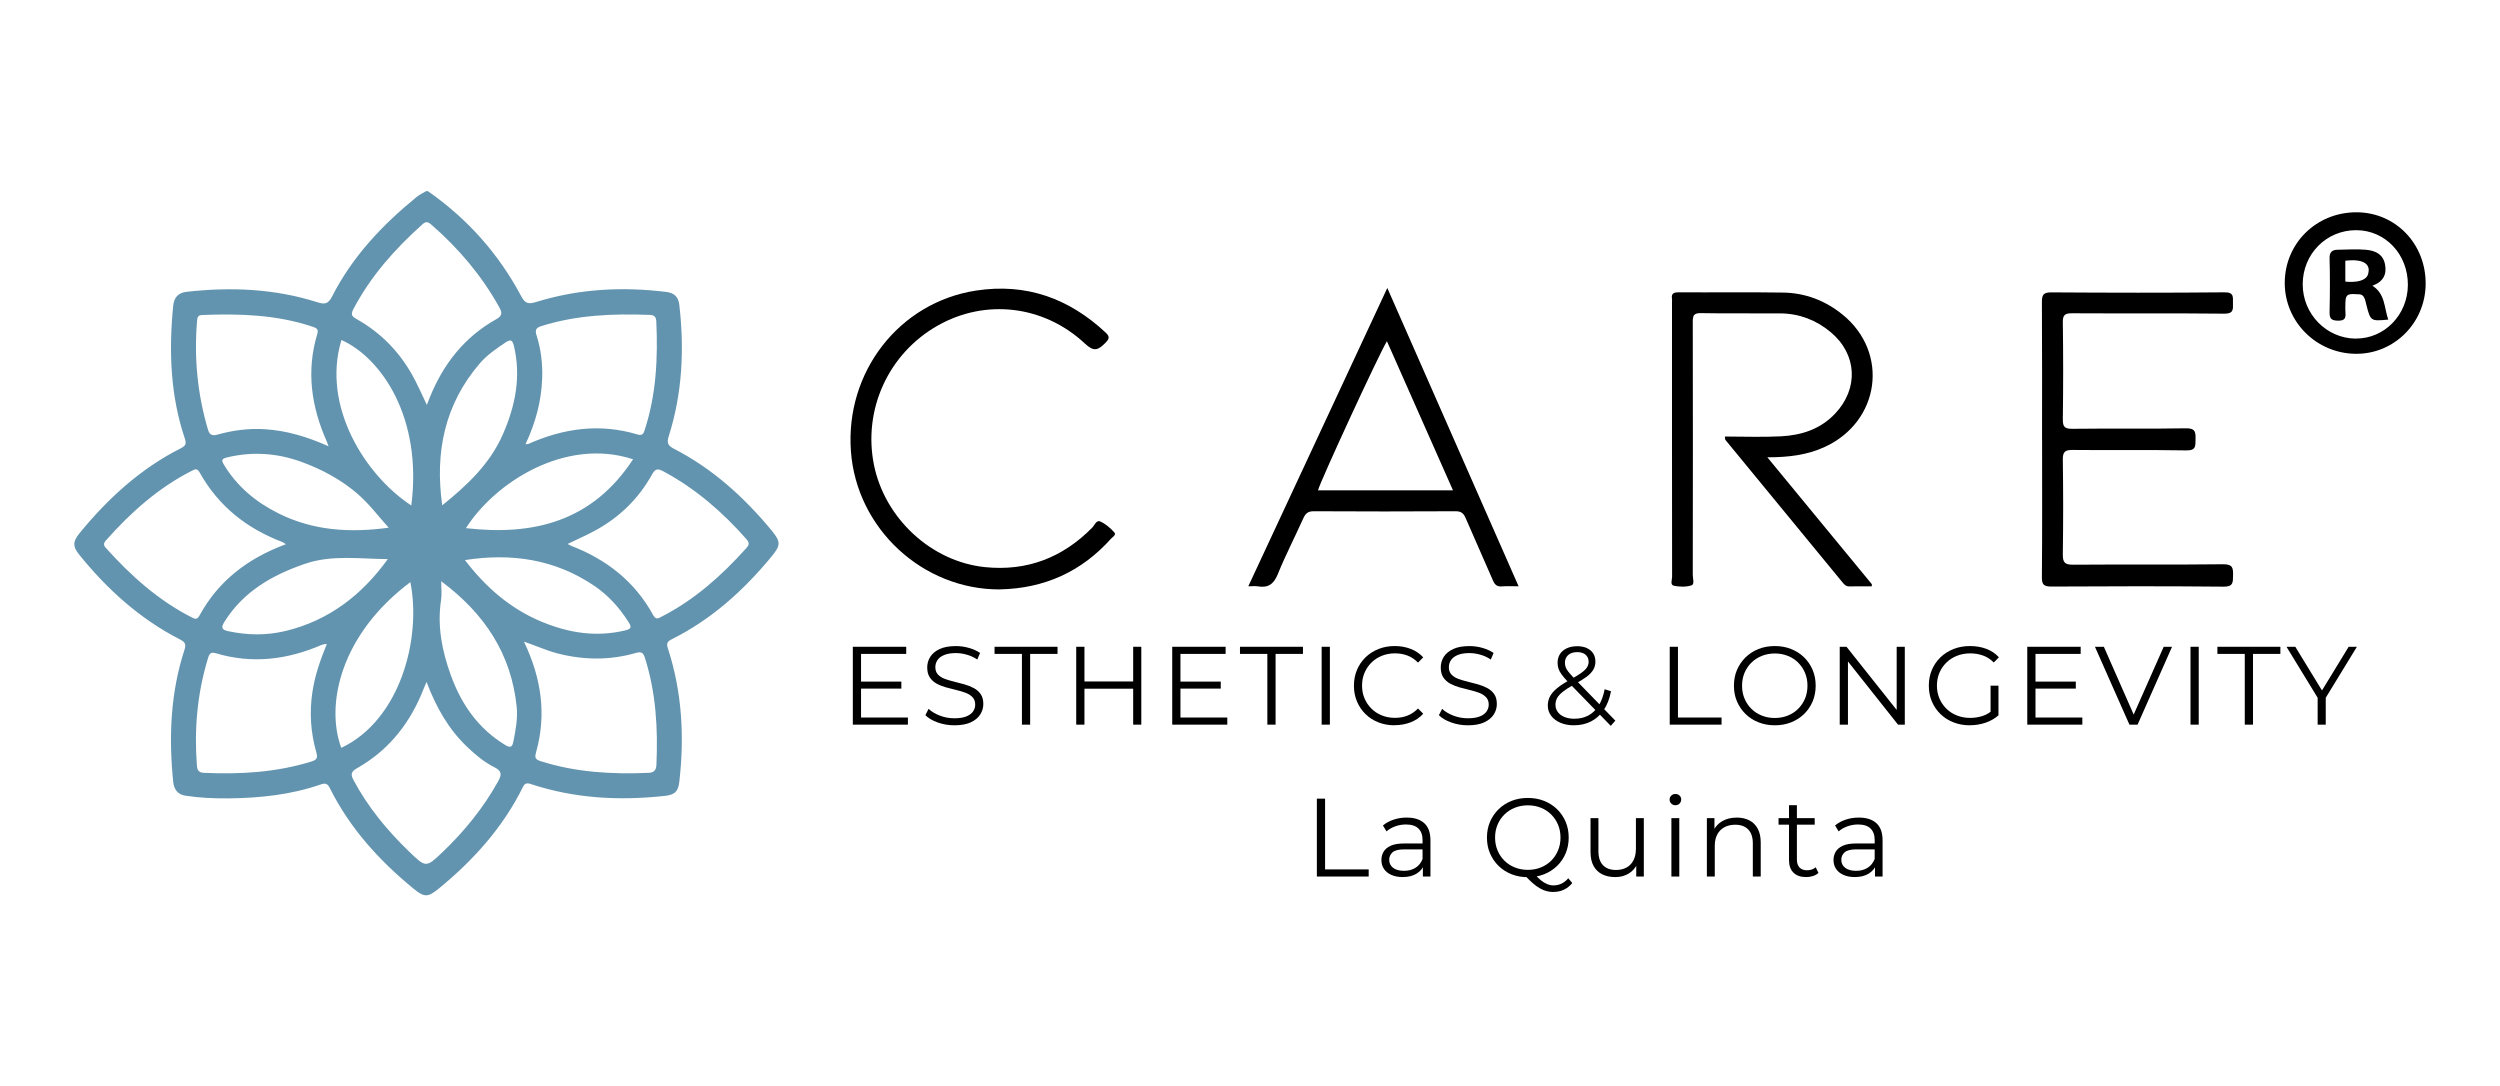<?xml version="1.0" encoding="UTF-8"?>
<svg id="Layer_1" data-name="Layer 1" xmlns="http://www.w3.org/2000/svg" viewBox="0 0 1000 434.6">
  <defs>
    <style>
      .cls-1 {
        fill: #6294af;
      }
    </style>
  </defs>
  <path d="M707,183c14.26,17.3,28,33.99,41.73,50.67.06.06,0,.24-.04.87-2.92,0-5.9-.06-8.87.02-1.3.04-1.99-.59-2.73-1.5-15.66-19.08-31.34-38.13-47-57.19-.06-.08-.02-.24-.12-1.26,7.5,0,14.95.3,22.39-.08,8.2-.43,15.76-2.8,21.7-9.1,9.46-10.03,8.83-23.68-1.76-32.56-5.83-4.88-12.6-7.46-20.24-7.52-10.55-.08-21.13.1-31.69-.1-3-.06-3.26,1.11-3.26,3.57.06,33.69.06,67.4,0,101.09,0,1.46.79,3.81-.51,4.23-2.13.69-4.7.63-6.95.18-1.74-.34-.81-2.37-.81-3.61-.06-36.61-.04-73.22-.04-109.85,0-.43.06-.85,0-1.26-.38-2.31.75-2.69,2.82-2.67,13.9.08,27.8-.12,41.69.1,8.85.14,16.84,3.22,23.72,8.81,18.74,15.21,15.01,42.71-7.09,52.92-7.07,3.26-14.55,4.17-22.95,4.15l.02.06Z"/>
  <path d="M816.82,175.82c0-18.31.06-36.61-.06-54.92-.02-3.02.61-3.97,3.85-3.95,23.08.16,46.13.2,69.21-.02,3.89-.04,3.32,1.97,3.36,4.29.06,2.47.28,4.29-3.46,4.25-20.28-.22-40.58-.04-60.86-.16-2.82,0-3.77.57-3.73,3.59.18,12.91.18,25.79,0,38.69-.04,3.04.61,3.97,3.83,3.93,15.15-.2,30.29.08,45.44-.2,3.79-.06,3.87,1.58,3.81,4.36-.06,2.59.32,4.56-3.69,4.48-15.13-.28-30.29-.02-45.44-.18-3.08-.04-3.99.75-3.95,3.89.18,12.62.18,25.24,0,37.86-.04,3.24.79,4.17,4.11,4.15,20.02-.16,40.01.06,60.03-.18,4.01-.04,4.01,1.7,3.95,4.64-.04,2.73,0,4.36-3.79,4.32-22.93-.22-45.85-.18-68.78-.04-3.12,0-3.93-.71-3.89-3.85.16-18.31.08-36.61.08-54.92l-.02-.02Z"/>
  <path d="M399.99,235.77c-30.92.14-57.35-24.33-59.62-55.23-2.33-31.79,19.33-59.62,50.1-64.32,20.08-3.06,37.14,3.14,51.8,16.82,1.86,1.74,1.36,2.61-.22,4.21-2.8,2.82-4.5,3.55-8.04.22-16.43-15.4-39.81-18.05-58.87-7.27-19.75,11.16-30.02,33.61-25.55,55.79,4.34,21.37,22.91,38.65,44.39,40.86,16.79,1.72,31.08-3.77,42.91-15.8.95-.97,1.68-3.22,3.32-2.43,2.07.97,3.95,2.61,5.51,4.32.93,1.01-.71,1.86-1.34,2.57-11.83,13.21-26.68,19.87-44.39,20.24v.02Z"/>
  <path class="cls-1" d="M308.88,212.46c-11.05-13.4-23.7-24.92-39.26-32.93-2.44-1.26-2.97-2.36-2.14-5.01,5.48-17.19,6.29-34.8,4.24-52.63-.36-3.1-2-4.72-5.14-5.11-17.63-2.17-35.05-1.27-52.07,4-3.16.98-4.43.7-6.07-2.38-9.03-16.95-21.5-30.93-37.29-41.94h-.7c-1.26.76-2.61,1.37-3.75,2.29-13.74,11.18-25.74,23.89-33.85,39.8-1.53,2.99-2.88,3.31-5.79,2.38-17.12-5.46-34.63-6.21-52.39-4.21-3.61.41-5.07,2.46-5.4,5.68-1.76,17.95-1.15,35.7,4.65,52.97.64,1.95.54,2.85-1.56,3.92-16.17,8.16-29.2,20.12-40.57,34.02-2.7,3.29-2.71,5.29-.24,8.38,11.27,14,24.38,25.86,40.48,34.1,2.05,1.05,2.48,1.9,1.75,4.16-5.58,17.19-6.31,34.82-4.51,52.65.31,3.07,1.65,5.19,5.04,5.7,5.65.85,11.37,1.1,17.03,1.05,12.57-.12,25.06-1.43,37.05-5.6,1.83-.64,2.7-.22,3.53,1.46,7.96,16,19.68,28.91,33.37,40.16,4.46,3.66,5.82,3.66,10.3,0,13.79-11.33,25.55-24.35,33.53-40.48.78-1.59,1.56-1.83,3.22-1.27,17.53,5.79,35.48,6.74,53.7,4.72,3.92-.44,5.26-1.76,5.7-5.7,2.05-18.07,1.09-35.88-4.58-53.27-.58-1.78-.36-2.71,1.37-3.58,16.03-7.96,28.96-19.65,40.21-33.32,3.51-4.26,3.61-5.77.12-10.01h0ZM216.88,151.24c.19-5.79-.49-11.57-2.27-17.14-.66-2.1-.24-2.99,1.97-3.68,14.18-4.46,28.74-5.01,43.43-4.46,1.87.07,2.43,1.02,2.51,2.6.68,14.68-.03,29.2-4.6,43.32-.49,1.49-.9,2.51-2.87,1.92-15.08-4.56-29.59-2.51-43.74,3.78-.19.08-.42.05-1.12.12,4.07-8.64,6.4-17.34,6.68-26.47v.02ZM253.23,183.71c-16.25,24.84-39.74,30.69-66.85,27.55,11.47-18.1,39.57-36.46,66.85-27.55ZM205.6,138.48c2.87,12.32.54,23.82-4.43,35.21-5.21,11.91-14.27,20.38-24.28,28.44-2.97-21.17.92-40.41,15.13-56.89,2.83-3.27,6.4-5.7,9.98-8.11,2.05-1.37,2.94-1.49,3.6,1.36ZM141.26,123.81c6.96-13.25,16.66-24.21,27.74-34.1,1.29-1.15,2.14-1.07,3.46.08,10.96,9.52,20.21,20.43,27.27,33.15,1.24,2.22,1.2,3.39-1.29,4.78-12.67,7.11-21.11,17.88-26.5,31.2-.37.92-.71,1.83-1.19,3.05-2.12-4.38-3.87-8.53-6.09-12.4-5.29-9.25-12.57-16.61-21.89-21.87-1.66-.93-2.7-1.61-1.49-3.9h-.02ZM136.58,135.99c16,7.21,32.46,31.12,27.94,66.2-18.36-12.01-35.99-39.68-27.94-66.2ZM143.23,197.73c4.51,3.9,8.14,8.82,12.25,13.35-15.42,2.1-30.13,1.24-44.08-5.72-9.08-4.53-16.51-10.72-21.8-19.43-1.09-1.8-.98-2.43,1.26-2.97,10.03-2.41,19.85-1.75,29.49,1.71,8.38,3.02,16.2,7.24,22.9,13.05h-.02ZM78.84,128.12c.12-1.41.53-2.07,2.04-2.12,14.95-.58,29.76-.15,44.13,4.68,1.51.51,2.51.93,1.92,2.87-4.5,14.83-2.41,29.11,3.77,43.03.17.39.31.81.73,1.93-8.62-3.83-16.8-6.28-25.5-6.82-6.46-.41-12.74.42-18.93,2.15-2.09.58-3.16.19-3.82-2.02-4.22-14.3-5.62-28.86-4.33-43.71ZM76.79,247c-13.49-6.84-24.48-16.75-34.49-27.88-.95-1.05-.9-1.87.07-2.95,9.93-11.21,20.97-21.06,34.46-27.91,1.27-.64,2.09-.97,3,.68,7.5,13.47,18.83,22.46,33.15,27.88.41.15.76.48,1.36.87-15.22,5.65-26.98,14.64-34.56,28.55-.88,1.61-1.66,1.44-2.99.76ZM124.94,276.93c-1.2,8.18-.66,16.2,1.61,24.08.66,2.27.08,2.95-2.02,3.61-13.96,4.33-28.27,5.16-42.74,4.53-1.87-.08-2.87-.63-3.02-2.82-1.12-14.47.1-28.69,4.31-42.64.49-1.65.85-3.14,3.22-2.41,14.57,4.39,28.69,2.6,42.45-3.36.41-.17.88-.17,2-.37-2.7,6.62-4.84,12.79-5.8,19.38h-.02ZM114.19,252.4c-7.58,1.83-15.15,1.71-22.79.1-2.82-.59-3.05-1.49-1.58-3.85,7.58-12.05,18.93-18.56,32.07-23.09,10.99-3.78,22.06-1.95,33.24-1.93-10.38,14.39-23.57,24.58-40.96,28.78h.02ZM164.15,232.85c4.5,22.65-4.09,55.16-27.64,66.29-6.36-17.14-.44-45.27,27.64-66.29ZM199.2,312.64c-5.89,10.54-13.37,19.78-22.07,28.1-6.72,6.41-6.75,6.4-13.52-.14-8.74-8.43-16.37-17.7-22.14-28.45-1.22-2.27-1.19-3.44,1.31-4.85,11.84-6.68,20.14-16.59,25.53-29,.68-1.58,1.32-3.17,2.31-5.55,3.85,10.2,8.79,18.9,16.25,26.01,3.29,3.14,6.79,6.09,10.84,8.11,3.16,1.56,3,3.05,1.48,5.77h.02ZM205.36,296.54c-.42,2.22-1.09,2.8-3.31,1.44-10.82-6.6-17.54-16.32-21.75-27.98-3.5-9.69-5.46-19.6-3.87-29.98.36-2.32.05-4.75.05-7.53,17.32,12.91,28.05,29.05,30.2,50.27.48,4.67-.44,9.23-1.31,13.78h-.02ZM185.97,224.03c18.48-2.88,36.05-.42,51.93,10.43,5.57,3.8,9.89,8.7,13.51,14.34,1.27,1.99,1.22,2.75-1.32,3.36-11.55,2.77-22.51,1.05-33.34-3.43-12.79-5.29-22.68-14.08-30.78-24.72v.02ZM262.54,306.13c-.08,1.99-1.07,2.92-3.02,3-14.73.64-29.27-.17-43.43-4.72-2.17-.7-2.19-1.65-1.66-3.51,4.24-15.13,2.14-29.62-4.85-44.25,4.9,1.66,8.99,3.56,13.37,4.7,10.49,2.71,20.92,2.83,31.32-.15,2.14-.61,2.97-.32,3.68,1.9,4.48,14.05,5.26,28.45,4.61,43.03h-.02ZM298.53,219.26c-9.79,10.86-20.53,20.55-33.66,27.28-1.31.66-2.43,1.66-3.61-.51-7.35-13.45-18.68-22.26-32.83-27.72-.42-.17-.81-.42-1.39-.73,3.8-1.83,7.52-3.46,11.05-5.38,9.74-5.29,17.39-12.79,22.75-22.46,1.32-2.39,2.34-2.36,4.51-1.2,12.89,6.89,23.69,16.3,33.29,27.2,1.26,1.41.97,2.32-.12,3.53h.02Z"/>
  <path d="M554.91,115.21c-18.64,39.99-37.03,79.48-55.59,119.31,1.6,0,2.71-.16,3.79.02,4.15.71,6.4-.89,8.02-4.9,3.06-7.54,6.81-14.79,10.15-22.22.89-1.99,1.84-2.94,4.25-2.92,18.9.12,37.78.1,56.69,0,2.15,0,3.16.73,3.99,2.63,3.59,8.37,7.37,16.67,10.96,25.04.75,1.76,1.68,2.57,3.67,2.39,2.03-.18,4.07-.04,6.6-.04-17.54-39.89-34.89-79.29-52.51-119.31h-.02ZM527.2,196.12c.85-3.46,24.49-54.7,27.57-59.64,8.85,20,17.58,39.69,26.42,59.64h-53.99Z"/>
  <path d="M948.93,114.3c4.42-1.6,5.88-4.58,5.06-8.65-.83-4.15-4.13-5.45-7.7-5.75-3.71-.32-7.48-.04-11.22,0-2.31.04-3.32.97-3.24,3.57.2,7.07.16,14.14,0,21.19-.06,2.59.49,3.57,3.38,3.61,2.94.04,3.14-1.24,2.96-3.44-.1-1.24-.02-2.49,0-3.75,0-4.05,1.82-3.48,5.55-3.36,2.11.06,2.39,2.49,2.84,4.27,1.68,6.52,1.72,6.5,8.75,5.85-1.68-4.7-1.13-10.27-6.38-13.57v.04ZM947.41,108.73c-.24,5.11-9.28,3.91-9.28,3.91v-8.35c10.86-1.28,9.28,4.44,9.28,4.44Z"/>
  <path d="M942.67,84.92c-16.09-.08-28.79,12.42-28.77,28.3,0,15.52,12.68,28.16,28.38,28.3,15.34.16,27.86-12.32,27.98-27.88.14-16.05-11.97-28.65-27.59-28.73ZM942.27,135.45c-11.71-.12-21.17-9.81-21.19-21.7,0-12.18,9.48-21.74,21.47-21.68,11.67.06,20.7,9.72,20.6,22-.1,11.93-9.44,21.47-20.89,21.35v.02Z"/>
  <g>
    <path d="M344.43,287.01h18.73v2.85h-22.03v-31.15h21.36v2.85h-18.07v25.45ZM344.07,272.64h16.47v2.8h-16.47v-2.8Z"/>
    <path d="M381.72,290.12c-2.31,0-4.53-.38-6.65-1.14-2.12-.76-3.76-1.73-4.92-2.91l1.29-2.54c1.1,1.07,2.57,1.97,4.43,2.69,1.85.73,3.8,1.09,5.85,1.09s3.55-.24,4.78-.73c1.23-.49,2.14-1.15,2.71-1.98.58-.83.87-1.75.87-2.76,0-1.22-.35-2.2-1.05-2.94-.7-.74-1.61-1.33-2.74-1.76-1.13-.43-2.37-.81-3.74-1.13-1.36-.33-2.73-.67-4.09-1.05-1.37-.37-2.62-.87-3.76-1.49-1.14-.62-2.06-1.45-2.76-2.47-.7-1.02-1.05-2.37-1.05-4.03,0-1.54.41-2.96,1.22-4.25.82-1.29,2.07-2.33,3.76-3.11,1.69-.79,3.86-1.18,6.5-1.18,1.75,0,3.49.24,5.21.73,1.72.49,3.2,1.16,4.45,2.02l-1.11,2.63c-1.33-.89-2.75-1.54-4.25-1.96-1.5-.42-2.94-.62-4.34-.62-1.87,0-3.41.25-4.63.76-1.22.5-2.11,1.18-2.69,2.02-.58.85-.87,1.8-.87,2.87,0,1.22.35,2.2,1.05,2.94.7.74,1.62,1.32,2.76,1.74,1.14.42,2.4.79,3.76,1.11,1.36.33,2.72.68,4.07,1.07,1.35.39,2.6.88,3.74,1.49,1.14.61,2.06,1.42,2.76,2.42.7,1.01,1.05,2.33,1.05,3.96,0,1.51-.42,2.91-1.25,4.21s-2.1,2.33-3.8,3.12c-1.71.79-3.89,1.18-6.56,1.18Z"/>
    <path d="M408.77,289.86v-28.3h-10.95v-2.85h25.19v2.85h-10.95v28.3h-3.29Z"/>
    <path d="M433.78,289.86h-3.29v-31.15h3.29v31.15ZM453.59,275.48h-20.16v-2.89h20.16v2.89ZM453.27,258.71h3.25v31.15h-3.25v-31.15Z"/>
    <path d="M472.19,287.01h18.73v2.85h-22.03v-31.15h21.36v2.85h-18.07v25.45ZM471.83,272.64h16.47v2.8h-16.47v-2.8Z"/>
    <path d="M506.94,289.86v-28.3h-10.95v-2.85h25.19v2.85h-10.95v28.3h-3.29Z"/>
    <path d="M528.66,289.86v-31.15h3.29v31.15h-3.29Z"/>
    <path d="M557.85,290.12c-2.34,0-4.51-.39-6.5-1.18-1.99-.79-3.71-1.89-5.16-3.32-1.45-1.42-2.59-3.1-3.4-5.03-.82-1.93-1.22-4.03-1.22-6.32s.41-4.39,1.22-6.32c.82-1.93,1.96-3.6,3.43-5.03,1.47-1.42,3.2-2.53,5.18-3.32,1.99-.79,4.15-1.18,6.5-1.18s4.38.38,6.36,1.13c1.99.76,3.66,1.89,5.03,3.4l-2.09,2.09c-1.28-1.31-2.69-2.25-4.23-2.83-1.54-.58-3.2-.87-4.98-.87-1.87,0-3.6.32-5.21.96-1.6.64-3,1.54-4.18,2.71-1.19,1.17-2.11,2.54-2.78,4.09-.67,1.56-1,3.27-1,5.14s.33,3.58,1,5.14c.67,1.56,1.59,2.92,2.78,4.09,1.19,1.17,2.58,2.08,4.18,2.71,1.6.64,3.34.96,5.21.96s3.44-.3,4.98-.89c1.54-.59,2.95-1.54,4.23-2.85l2.09,2.09c-1.36,1.51-3.04,2.66-5.03,3.43s-4.12,1.16-6.41,1.16Z"/>
    <path d="M587.13,290.12c-2.31,0-4.53-.38-6.65-1.14-2.12-.76-3.76-1.73-4.92-2.91l1.29-2.54c1.1,1.07,2.57,1.97,4.43,2.69,1.85.73,3.8,1.09,5.85,1.09s3.55-.24,4.78-.73c1.23-.49,2.14-1.15,2.71-1.98.58-.83.87-1.75.87-2.76,0-1.22-.35-2.2-1.05-2.94s-1.61-1.33-2.74-1.76c-1.13-.43-2.37-.81-3.74-1.13-1.36-.33-2.73-.67-4.09-1.05-1.36-.37-2.62-.87-3.76-1.49-1.14-.62-2.06-1.45-2.76-2.47-.7-1.02-1.05-2.37-1.05-4.03,0-1.54.41-2.96,1.22-4.25.82-1.29,2.07-2.33,3.76-3.11,1.69-.79,3.86-1.18,6.5-1.18,1.75,0,3.49.24,5.21.73,1.72.49,3.2,1.16,4.45,2.02l-1.11,2.63c-1.33-.89-2.75-1.54-4.25-1.96-1.5-.42-2.94-.62-4.34-.62-1.87,0-3.41.25-4.63.76-1.22.5-2.11,1.18-2.69,2.02-.58.85-.87,1.8-.87,2.87,0,1.22.35,2.2,1.05,2.94.7.74,1.62,1.32,2.76,1.74,1.14.42,2.4.79,3.76,1.11,1.36.33,2.72.68,4.07,1.07,1.35.39,2.6.88,3.74,1.49,1.14.61,2.06,1.42,2.76,2.42.7,1.01,1.05,2.33,1.05,3.96,0,1.51-.42,2.91-1.25,4.21-.83,1.29-2.1,2.33-3.8,3.12-1.71.79-3.89,1.18-6.56,1.18Z"/>
    <path d="M629.58,290.12c-2.02,0-3.81-.33-5.38-1-1.57-.67-2.81-1.59-3.72-2.78-.91-1.19-1.36-2.57-1.36-4.14,0-1.34.3-2.56.89-3.67.59-1.11,1.55-2.21,2.87-3.29,1.32-1.08,3.08-2.22,5.27-3.4,1.87-1.04,3.33-1.94,4.38-2.69,1.05-.76,1.8-1.48,2.25-2.18.44-.7.67-1.45.67-2.25,0-1.16-.39-2.09-1.18-2.8-.79-.71-1.91-1.07-3.36-1.07-1.57,0-2.79.39-3.65,1.18-.86.79-1.29,1.8-1.29,3.05,0,.62.1,1.22.29,1.78.19.56.56,1.19,1.11,1.87.55.68,1.31,1.54,2.29,2.58l16.47,16.95-1.82,2.09-17.18-17.67c-1.04-1.1-1.86-2.05-2.47-2.87-.61-.82-1.03-1.59-1.27-2.34-.24-.74-.36-1.53-.36-2.36,0-1.33.32-2.5.96-3.49.64-.99,1.55-1.76,2.74-2.31,1.19-.55,2.58-.82,4.18-.82,1.45,0,2.72.24,3.8.73,1.08.49,1.93,1.19,2.54,2.11.61.92.91,2.03.91,3.34,0,1.13-.27,2.18-.82,3.16-.55.98-1.45,1.94-2.69,2.87-1.25.93-2.94,1.98-5.07,3.14-1.87,1.04-3.34,1.99-4.43,2.85-1.08.86-1.85,1.7-2.29,2.51-.44.82-.67,1.71-.67,2.69,0,1.13.32,2.11.96,2.96.64.85,1.53,1.5,2.67,1.96,1.14.46,2.45.69,3.94.69,2.08,0,3.93-.43,5.56-1.29,1.63-.86,3-2.17,4.12-3.92,1.11-1.75,1.92-3.95,2.42-6.59l2.54.8c-.56,2.97-1.53,5.46-2.89,7.48-1.36,2.02-3.06,3.54-5.07,4.58-2.02,1.04-4.3,1.56-6.85,1.56Z"/>
    <path d="M667.89,289.86v-31.15h3.29v28.3h17.44v2.85h-20.74Z"/>
    <path d="M709.95,290.12c-2.34,0-4.52-.39-6.52-1.18-2-.79-3.74-1.9-5.21-3.34-1.47-1.44-2.61-3.12-3.43-5.03-.82-1.91-1.22-4.01-1.22-6.3s.41-4.38,1.22-6.3c.82-1.91,1.96-3.59,3.43-5.03,1.47-1.44,3.2-2.55,5.18-3.34,1.99-.79,4.17-1.18,6.54-1.18s4.51.39,6.5,1.18c1.99.79,3.72,1.89,5.18,3.32s2.61,3.1,3.43,5.03c.82,1.93,1.22,4.04,1.22,6.32s-.41,4.39-1.22,6.32c-.82,1.93-1.96,3.6-3.43,5.03s-3.2,2.53-5.18,3.32c-1.99.79-4.15,1.18-6.5,1.18ZM709.95,287.19c1.87,0,3.6-.32,5.18-.96,1.59-.64,2.97-1.54,4.14-2.71,1.17-1.17,2.08-2.54,2.74-4.09.65-1.56.98-3.27.98-5.14s-.33-3.58-.98-5.14c-.65-1.56-1.57-2.92-2.74-4.09-1.17-1.17-2.55-2.08-4.14-2.71-1.59-.64-3.32-.96-5.18-.96s-3.6.32-5.21.96c-1.6.64-3,1.54-4.18,2.71-1.19,1.17-2.11,2.54-2.76,4.09-.65,1.56-.98,3.27-.98,5.14s.33,3.55.98,5.12c.65,1.57,1.57,2.94,2.76,4.12s2.58,2.08,4.18,2.71c1.6.64,3.34.96,5.21.96Z"/>
    <path d="M735.89,289.86v-31.15h2.71l21.49,27.06h-1.42v-27.06h3.25v31.15h-2.71l-21.45-27.06h1.42v27.06h-3.29Z"/>
    <path d="M787.95,290.12c-2.37,0-4.56-.39-6.56-1.18-2-.79-3.74-1.89-5.21-3.32-1.47-1.42-2.61-3.1-3.43-5.03-.82-1.93-1.22-4.03-1.22-6.32s.41-4.39,1.22-6.32c.82-1.93,1.97-3.6,3.45-5.03,1.48-1.42,3.23-2.53,5.23-3.32,2-.79,4.19-1.18,6.56-1.18s4.55.37,6.52,1.11c1.97.74,3.66,1.87,5.05,3.38l-2.05,2.09c-1.31-1.3-2.74-2.24-4.32-2.8-1.57-.56-3.26-.85-5.07-.85-1.93,0-3.7.32-5.32.96-1.62.64-3.03,1.54-4.23,2.71-1.2,1.17-2.14,2.54-2.8,4.09-.67,1.56-1,3.27-1,5.14s.33,3.55,1,5.12c.67,1.57,1.6,2.94,2.8,4.12s2.61,2.08,4.23,2.71c1.62.64,3.37.96,5.27.96,1.78,0,3.46-.27,5.05-.8,1.59-.53,3.05-1.44,4.38-2.71l1.87,2.49c-1.48,1.31-3.22,2.29-5.21,2.96-1.99.67-4.06,1-6.23,1ZM796.23,285.76v-11.48h3.16v11.88l-3.16-.4Z"/>
    <path d="M814.21,287.01h18.73v2.85h-22.03v-31.15h21.36v2.85h-18.07v25.45ZM813.85,272.64h16.47v2.8h-16.47v-2.8Z"/>
    <path d="M851.77,289.86l-13.79-31.15h3.56l12.91,29.33h-1.96l12.99-29.33h3.34l-13.79,31.15h-3.25Z"/>
    <path d="M876.2,289.86v-31.15h3.29v31.15h-3.29Z"/>
    <path d="M897.91,289.86v-28.3h-10.95v-2.85h25.19v2.85h-10.95v28.3h-3.29Z"/>
    <path d="M927.06,289.86v-11.57l.76,2.05-13.22-21.63h3.52l11.61,19h-1.87l11.61-19h3.29l-13.22,21.63.76-2.05v11.57h-3.25Z"/>
    <path d="M526.74,350.61v-31.15h3.29v28.3h17.44v2.85h-20.74Z"/>
    <path d="M561.1,350.83c-1.75,0-3.27-.29-4.56-.87-1.29-.58-2.28-1.38-2.96-2.4-.68-1.02-1.02-2.2-1.02-3.54,0-1.22.29-2.32.87-3.32.58-.99,1.53-1.79,2.85-2.4,1.32-.61,3.09-.91,5.32-.91h8.05v2.36h-7.97c-2.26,0-3.82.4-4.69,1.2-.88.8-1.31,1.8-1.31,2.98,0,1.34.52,2.4,1.56,3.2,1.04.8,2.49,1.2,4.36,1.2s3.32-.41,4.61-1.22,2.23-2,2.83-3.54l.71,2.18c-.59,1.54-1.62,2.77-3.09,3.69-1.47.92-3.32,1.38-5.54,1.38ZM569.15,350.61v-5.16l-.13-.85v-8.63c0-1.99-.56-3.52-1.67-4.58-1.11-1.07-2.77-1.6-4.96-1.6-1.51,0-2.95.25-4.32.76-1.37.5-2.52,1.17-3.47,2l-1.42-2.36c1.19-1.01,2.61-1.79,4.27-2.34,1.66-.55,3.41-.82,5.25-.82,3.03,0,5.36.75,7.01,2.25,1.65,1.5,2.47,3.78,2.47,6.83v14.51h-3.03Z"/>
    <path d="M611.16,350.88c-2.34,0-4.52-.39-6.52-1.18-2-.79-3.74-1.9-5.21-3.34-1.47-1.44-2.61-3.12-3.43-5.03-.82-1.91-1.22-4.01-1.22-6.3s.41-4.38,1.22-6.3c.82-1.91,1.96-3.59,3.43-5.03,1.47-1.44,3.2-2.55,5.18-3.34,1.99-.79,4.17-1.18,6.54-1.18s4.51.39,6.5,1.18c1.99.79,3.72,1.89,5.18,3.32s2.61,3.1,3.43,5.03c.82,1.93,1.22,4.04,1.22,6.32s-.41,4.39-1.22,6.32c-.82,1.93-1.96,3.6-3.43,5.03s-3.2,2.53-5.18,3.32c-1.99.79-4.15,1.18-6.5,1.18ZM611.16,347.94c1.87,0,3.6-.32,5.18-.96,1.59-.64,2.97-1.54,4.14-2.71,1.17-1.17,2.08-2.54,2.74-4.12.65-1.57.98-3.28.98-5.12s-.33-3.58-.98-5.14c-.65-1.56-1.57-2.92-2.74-4.09-1.17-1.17-2.55-2.08-4.14-2.71-1.59-.64-3.32-.96-5.18-.96s-3.6.32-5.21.96c-1.6.64-3,1.54-4.18,2.71-1.19,1.17-2.11,2.54-2.76,4.09-.65,1.56-.98,3.27-.98,5.14s.33,3.55.98,5.12c.65,1.57,1.57,2.94,2.76,4.12s2.58,2.08,4.18,2.71c1.6.64,3.34.96,5.21.96ZM621.35,356.8c-.95,0-1.87-.12-2.76-.36-.89-.24-1.79-.62-2.69-1.14-.91-.52-1.83-1.19-2.78-2.02s-1.99-1.84-3.11-3.03l3.6-.89c.92,1.1,1.82,2,2.69,2.71s1.74,1.24,2.58,1.58c.85.34,1.68.51,2.51.51,2.31,0,4.29-.95,5.92-2.85l1.6,1.91c-1.96,2.37-4.48,3.56-7.57,3.56Z"/>
    <path d="M646.09,350.83c-1.99,0-3.72-.37-5.21-1.11-1.48-.74-2.63-1.85-3.45-3.34-.82-1.48-1.22-3.34-1.22-5.56v-13.57h3.16v13.22c0,2.49.62,4.37,1.85,5.63,1.23,1.26,2.96,1.89,5.18,1.89,1.63,0,3.05-.33,4.25-1,1.2-.67,2.12-1.64,2.76-2.92.64-1.27.96-2.8.96-4.58v-12.24h3.16v23.36h-3.03v-6.41l.49,1.16c-.74,1.72-1.89,3.06-3.45,4.03-1.56.96-3.38,1.45-5.45,1.45Z"/>
    <path d="M670.16,322.09c-.65,0-1.2-.22-1.65-.67s-.67-.98-.67-1.6.22-1.15.67-1.58c.44-.43.99-.65,1.65-.65s1.2.21,1.65.62c.44.42.67.93.67,1.56s-.22,1.2-.65,1.65c-.43.44-.99.67-1.67.67ZM668.56,350.61v-23.36h3.16v23.36h-3.16Z"/>
    <path d="M694.68,327.03c1.9,0,3.57.36,5.01,1.09,1.44.73,2.57,1.83,3.38,3.32.82,1.48,1.22,3.35,1.22,5.61v13.57h-3.16v-13.26c0-2.46-.62-4.32-1.85-5.58-1.23-1.26-2.96-1.89-5.18-1.89-1.66,0-3.11.33-4.34,1s-2.18,1.63-2.85,2.89c-.67,1.26-1,2.78-1,4.56v12.28h-3.16v-23.36h3.03v6.41l-.49-1.2c.74-1.69,1.93-3.02,3.56-3.98,1.63-.96,3.57-1.45,5.83-1.45Z"/>
    <path d="M711.42,329.87v-2.63h14.46v2.63h-14.46ZM722.45,350.83c-2.2,0-3.89-.59-5.07-1.78-1.19-1.19-1.78-2.86-1.78-5.03v-21.94h3.16v21.76c0,1.36.35,2.42,1.05,3.16.7.74,1.7,1.11,3,1.11,1.39,0,2.55-.4,3.47-1.2l1.11,2.27c-.62.56-1.37.98-2.25,1.25-.88.27-1.77.4-2.69.4Z"/>
    <path d="M741.94,350.83c-1.75,0-3.27-.29-4.56-.87-1.29-.58-2.28-1.38-2.96-2.4-.68-1.02-1.02-2.2-1.02-3.54,0-1.22.29-2.32.87-3.32.58-.99,1.53-1.79,2.85-2.4,1.32-.61,3.09-.91,5.32-.91h8.05v2.36h-7.97c-2.26,0-3.82.4-4.69,1.2-.88.8-1.31,1.8-1.31,2.98,0,1.34.52,2.4,1.56,3.2,1.04.8,2.49,1.2,4.36,1.2s3.32-.41,4.61-1.22,2.23-2,2.83-3.54l.71,2.18c-.59,1.54-1.62,2.77-3.09,3.69-1.47.92-3.32,1.38-5.54,1.38ZM750,350.61v-5.16l-.13-.85v-8.63c0-1.99-.56-3.52-1.67-4.58-1.11-1.07-2.77-1.6-4.96-1.6-1.51,0-2.95.25-4.32.76-1.37.5-2.52,1.17-3.47,2l-1.42-2.36c1.19-1.01,2.61-1.79,4.27-2.34,1.66-.55,3.41-.82,5.25-.82,3.03,0,5.36.75,7.01,2.25,1.65,1.5,2.47,3.78,2.47,6.83v14.51h-3.03Z"/>
  </g>
</svg>